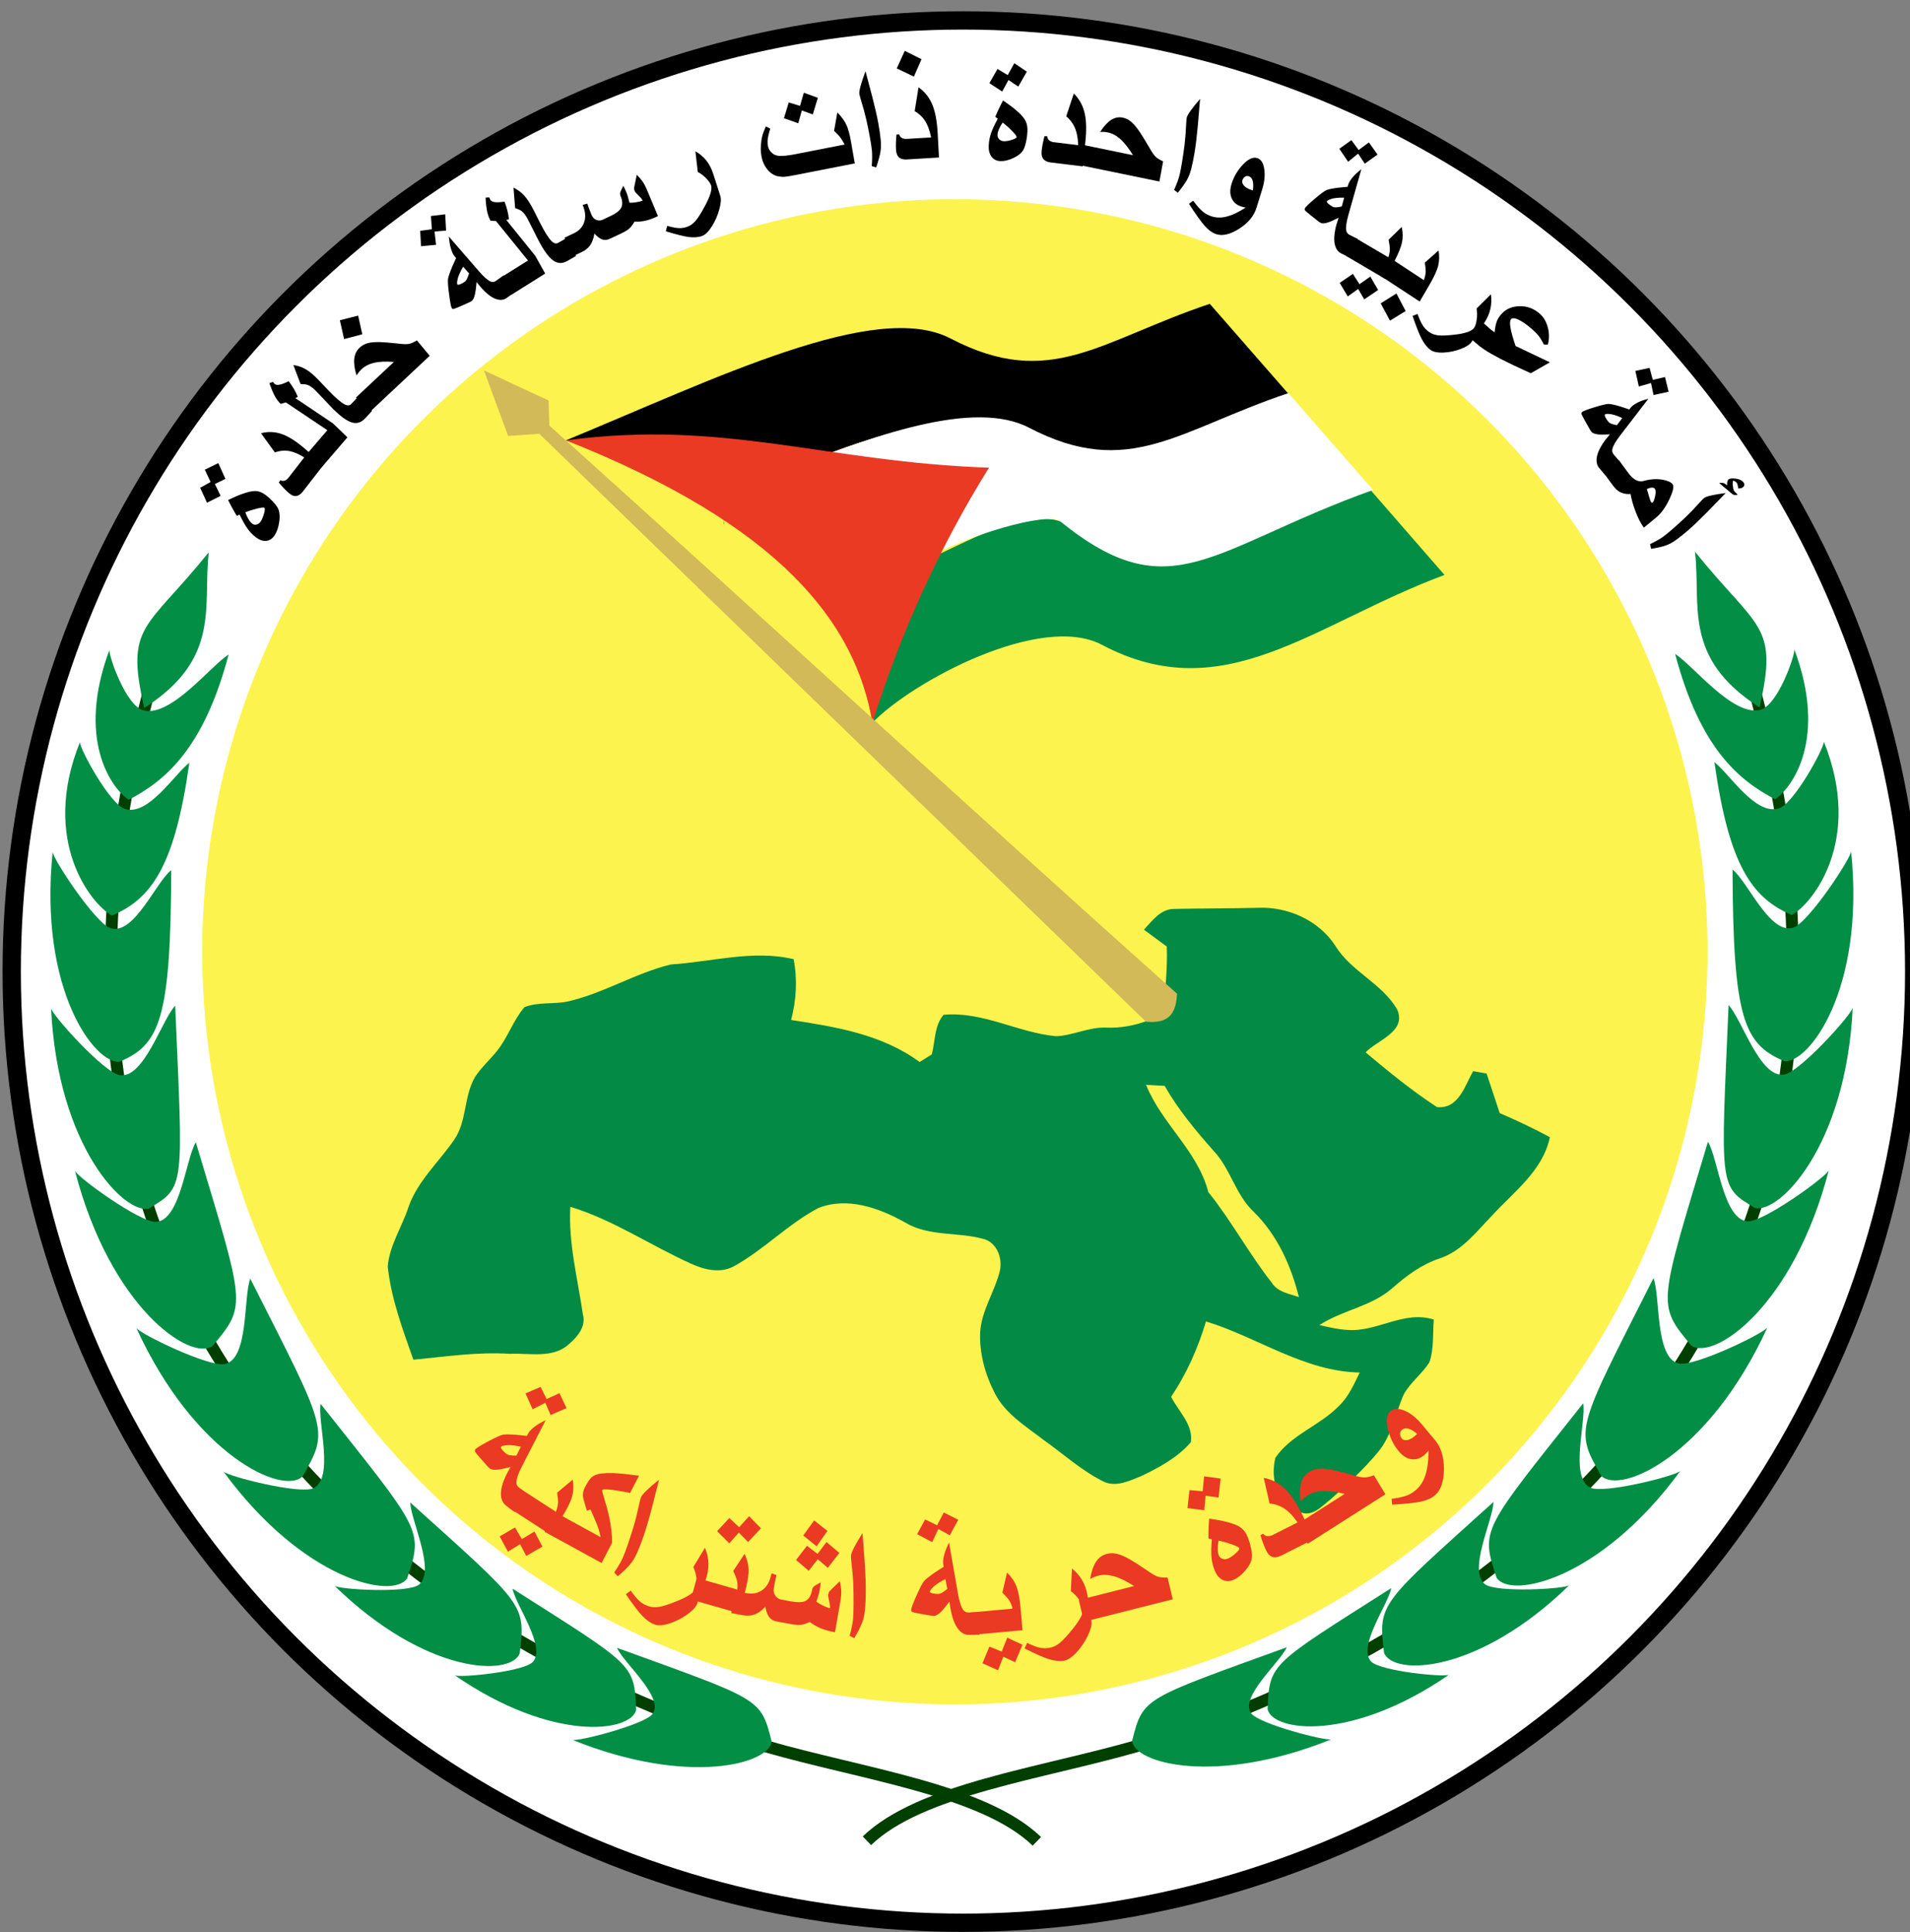 <?xml version="1.0" encoding="UTF-8" standalone="no"?>
<!-- Created with Inkscape (http://www.inkscape.org/) -->

<svg
   width="338.629"
   height="342.575"
   id="svg2"
   version="1.1"
   inkscape:version="1.3.2 (091e20ef0f, 2023-11-25)"
   sodipodi:docname="Syrian_Baath_Logo.svg"
   viewBox="0 0 317.465 321.164"
   xmlns:inkscape="http://www.inkscape.org/namespaces/inkscape"
   xmlns:sodipodi="http://sodipodi.sourceforge.net/DTD/sodipodi-0.dtd"
   xmlns="http://www.w3.org/2000/svg"
   xmlns:svg="http://www.w3.org/2000/svg"
   xmlns:rdf="http://www.w3.org/1999/02/22-rdf-syntax-ns#"
   xmlns:cc="http://creativecommons.org/ns#"
   xmlns:dc="http://purl.org/dc/elements/1.1/">
  <rect x="0" y="0" width="317.465" height="321.164" fill="#808080" stroke="none"/>
  <defs
     id="defs4">
    <path
       style="fill:none;stroke:#000000;stroke-width:1px;stroke-linecap:butt;stroke-linejoin:miter;stroke-opacity:1"
       d="m -1275.467,127.876 c 60.478,-27.616 123.095,-13.596 161.181,0"
       id="path3225-0"
       inkscape:connector-curvature="0"
       sodipodi:nodetypes="cc" />
    <circle
       transform="matrix(-0.72,0,0,-0.72,-1256.705,870.306)"
       id="path5328-8-8-7-81-5"
       style="fill:#fcf34f;fill-opacity:1;stroke:none"
       cx="-1863.731"
       cy="-4.257"
       r="173.746" />
    <circle
       transform="matrix(-0.78,0,0,-0.784,-803.882,721.582)"
       id="path5328-8-8-7-81-1"
       style="fill:#fcf34f;fill-opacity:1;stroke:none"
       cx="-1863.731"
       cy="-4.257"
       r="173.746" />
    <circle
       transform="matrix(-0.78,0,0,-0.784,-803.882,721.582)"
       id="path5328-8-8-7-81-1-2"
       style="fill:#fcf34f;fill-opacity:1;stroke:none"
       cx="-1863.731"
       cy="-4.257"
       r="173.746" />
    <path
       id="path5976-8-1"
       style="fill:none;stroke:#000000;stroke-width:1px;stroke-linecap:butt;stroke-linejoin:miter;stroke-opacity:1"
       d="m -245.596,1524.552 c 8.962,103.942 90.372,132.394 142.426,130.985 65.523,-1.774 125.833,-56.615 128.237,-130.985"
       inkscape:connector-curvature="0"
       sodipodi:nodetypes="csc" />
    <path
       id="path5976-8-6"
       style="fill:none;stroke:#000000;stroke-width:1px;stroke-linecap:butt;stroke-linejoin:miter;stroke-opacity:1"
       d="m -245.596,1524.552 c 8.962,103.942 90.372,132.394 142.426,130.985 65.523,-1.774 125.833,-56.615 128.237,-130.985"
       inkscape:connector-curvature="0"
       sodipodi:nodetypes="csc" />
    <path
       id="path5976-8-6-9"
       style="fill:none;stroke:#000000;stroke-width:1px;stroke-linecap:butt;stroke-linejoin:miter;stroke-opacity:1"
       d="m -245.596,1524.552 c 8.962,103.942 90.372,132.394 142.426,130.985 65.523,-1.774 125.833,-56.615 128.237,-130.985"
       inkscape:connector-curvature="0"
       sodipodi:nodetypes="csc" />
    <path
       style="fill:none;stroke:#000000;stroke-width:1px;stroke-linecap:butt;stroke-linejoin:miter;stroke-opacity:1"
       d="m -1275.467,127.876 c 60.478,-27.616 123.095,-13.596 161.181,0"
       id="path3225-0-4"
       inkscape:connector-curvature="0"
       sodipodi:nodetypes="cc" />
  </defs>
  <sodipodi:namedview
     id="base"
     pagecolor="#ffffff"
     bordercolor="#666666"
     borderopacity="1.0"
     inkscape:pageopacity="0.0"
     inkscape:pageshadow="2"
     inkscape:zoom="2.8"
     inkscape:cx="168.03571"
     inkscape:cy="322.14286"
     inkscape:document-units="px"
     inkscape:current-layer="g5526"
     showgrid="false"
     inkscape:window-width="1920"
     inkscape:window-height="1011"
     inkscape:window-x="0"
     inkscape:window-y="0"
     inkscape:window-maximized="1"
     showguides="true"
     inkscape:guide-bbox="true"
     fit-margin-top="0"
     fit-margin-left="0"
     fit-margin-right="0"
     fit-margin-bottom="0"
     inkscape:showpageshadow="2"
     inkscape:pagecheckerboard="0"
     inkscape:deskcolor="#d1d1d1" />
  <g
     inkscape:label="Layer 1"
     inkscape:groupmode="layer"
     id="layer1"
     transform="translate(599.382,-463.191)">
    <g
       id="g5526">
      <circle
         transform="matrix(0.91,0,0,0.91,1256.668,628.568)"
         id="path5328-8-8-7-8"
         style="fill:#ffffff;fill-opacity:1;stroke:#000000;stroke-width:3.344;stroke-miterlimit:4;stroke-dasharray:none;stroke-opacity:1"
         cx="-1863.731"
         cy="-4.257"
         r="173.746" />
      <circle
         transform="matrix(0.72,0,0,0.72,901.216,624.476)"
         id="path5328-8-8-7"
         style="fill:#fcf34f;fill-opacity:1;stroke:none"
         cx="-1863.731"
         cy="-4.257"
         r="173.746" />
      <g
         id="g4405-78"
         transform="translate(509.117,33.335)">
        <path
           style="fill:none;stroke:#003f00;stroke-width:2;stroke-linecap:butt;stroke-linejoin:miter;stroke-miterlimit:4;stroke-dasharray:none;stroke-opacity:1"
           d="m -1082.631,540.72 c -36.527,128.318 71.611,171.182 101.385,179.404 16.146,4.67 36.194,7.242 45.087,15.808"
           id="path4277-3"
           inkscape:connector-curvature="0"
           sodipodi:nodetypes="ccc" />
        <path
           style="fill:#028e45;fill-opacity:1;stroke:none"
           d="m -1073.792,521.653 c -10.483,13.002 -13.921,11.974 -10.733,25.885 12.898,-8.248 9.68,-17.033 10.733,-25.885 z"
           id="path3435-8"
           inkscape:connector-curvature="0"
           sodipodi:nodetypes="ccc" />
        <path
           style="fill:#028e45;fill-opacity:1;stroke:none"
           d="m -1090.311,537.902 c -5.501,14.746 0.225,22.873 3.196,24.903 5.979,-3.114 12.448,-8.387 16.62,-24.158 -2.988,1.889 -9.568,10.414 -14.126,9.304 -2.946,-0.717 -5.805,-9.08 -5.689,-10.049 z"
           id="path3435-3-3"
           inkscape:connector-curvature="0"
           sodipodi:nodetypes="cccsc" />
        <path
           style="fill:#028e45;fill-opacity:1;stroke:none"
           d="m -1095.209,553.214 c -6.653,16.487 1.983,27.051 5.321,28.832 6.67,-2.818 10.466,-8.379 12.864,-25.41 -2.554,1.997 -6.793,8.868 -10.689,7.695 -2.518,-0.758 -7.595,-10.092 -7.496,-11.116 z"
           id="path3435-3-4-7"
           inkscape:connector-curvature="0"
           sodipodi:nodetypes="cccsc" />
        <path
           style="fill:#028e45;fill-opacity:1;stroke:none"
           d="m -1099.742,571.429 c -2.369,23.136 7.114,35.382 11.124,34.903 6.67,-2.818 8.502,-7.04 8.579,-31.838 -2.554,1.997 -6.168,10.832 -10.064,9.659 -2.518,-0.758 -9.738,-11.699 -9.639,-12.724 z"
           id="path3435-3-4-1-10"
           inkscape:connector-curvature="0"
           sodipodi:nodetypes="cccsc" />
        <path
           style="fill:#028e45;fill-opacity:1;stroke:none"
           d="m -1100.013,597.431 c 1.103,23.231 12.367,34.37 16.261,33.299 6.097,-3.588 5.66,-3.494 4.373,-33.708 -2.228,2.355 -5.181,12.135 -9.207,11.555 -2.603,-0.375 -11.371,-10.119 -11.427,-11.146 z"
           id="path3435-3-4-1-1-7"
           inkscape:connector-curvature="0"
           sodipodi:nodetypes="cccsc" />
        <path
           style="fill:#028e45;fill-opacity:1;stroke:none"
           d="m -1096.046,624.447 c 5.887,22.756 19.156,31.728 22.858,29.168 5.806,-6.897 5.391,-6.693 -2.764,-33.878 -1.687,2.769 -2.532,12.95 -6.591,13.224 -2.623,0.177 -13.234,-7.52 -13.503,-8.514 z"
           id="path3435-3-4-1-1-3-3"
           inkscape:connector-curvature="0"
           sodipodi:nodetypes="cccsc" />
        <path
           style="fill:#028e45;fill-opacity:1;stroke:none"
           d="m -1085.848,650.579 c 9.795,21.367 24.435,27.867 27.629,24.696 4.503,-7.811 4.131,-7.537 -8.676,-32.865 -1.174,3.022 -0.216,13.193 -4.164,14.176 -2.552,0.635 -14.35,-5.077 -14.789,-6.008 z"
           id="path3435-3-4-1-1-3-8-4"
           inkscape:connector-curvature="0"
           sodipodi:nodetypes="cccsc" />
        <path
           style="fill:#028e45;fill-opacity:1;stroke:none"
           d="m -1071.379,674.44 c 13.233,18.075 28.164,21.357 30.547,17.791 2.723,-8.144 2.427,-7.818 -14.378,-29.017 -0.522,3.043 2.312,12.352 -1.193,14.02 -2.265,1.078 -14.389,-2.009 -14.976,-2.794 z"
           id="path3435-3-4-1-1-3-8-7-9"
           inkscape:connector-curvature="0"
           sodipodi:nodetypes="cccsc" />
        <path
           style="fill:#028e45;fill-opacity:1;stroke:none"
           d="m -1052.915,693.438 c 15.196,14.818 29.28,15.13 30.796,11.259 1.004,-8.325 0.795,-7.956 -18.188,-25.09 0.073,3.017 4.3,11.403 1.43,13.667 -1.855,1.463 -13.366,0.805 -14.038,0.164 z"
           id="path3435-3-4-1-1-3-8-7-4-65"
           inkscape:connector-curvature="0"
           sodipodi:nodetypes="cccsc" />
        <path
           style="fill:#028e45;fill-opacity:1;stroke:none"
           d="m -1032.928,708.319 c 16.258,11.242 29.338,9.48 30.168,5.746 -0.304,-7.702 -0.442,-7.336 -20.548,-20.13 0.514,2.727 5.668,9.725 3.348,12.197 -1.5,1.598 -12.25,2.672 -12.967,2.187 z"
           id="path3435-3-4-1-1-3-8-7-4-2-1"
           inkscape:connector-curvature="0"
           sodipodi:nodetypes="cccsc" />
        <path
           style="fill:#028e45;fill-opacity:1;stroke:none"
           d="m -1013.358,719.064 c 19.421,7.837 32.952,3.902 33.108,0.221 -1.815,-7.245 -1.891,-6.875 -25.694,-15.516 1.074,2.495 7.896,8.233 5.914,10.977 -1.281,1.773 -12.474,4.652 -13.329,4.318 z"
           id="path3435-3-4-1-1-3-8-7-4-2-7-0"
           inkscape:connector-curvature="0"
           sodipodi:nodetypes="cccsc" />
      </g>
      <g
         id="g4405-7-9"
         transform="matrix(-1,0,0,1,-1391.45,33.243)">
        <path
           style="fill:none;stroke:#003f00;stroke-width:2;stroke-linecap:butt;stroke-linejoin:miter;stroke-miterlimit:4;stroke-dasharray:none;stroke-opacity:1"
           d="m -1082.631,540.72 c -36.527,128.318 71.611,171.182 101.385,179.404 16.146,4.67 36.194,7.242 45.087,15.808"
           id="path4277-9-9"
           inkscape:connector-curvature="0"
           sodipodi:nodetypes="ccc" />
        <path
           style="fill:#028e45;fill-opacity:1;stroke:none"
           d="m -1073.792,521.653 c -10.483,13.002 -13.921,11.974 -10.733,25.885 12.898,-8.248 9.68,-17.033 10.733,-25.885 z"
           id="path3435-31-6"
           inkscape:connector-curvature="0"
           sodipodi:nodetypes="ccc" />
        <path
           style="fill:#028e45;fill-opacity:1;stroke:none"
           d="m -1090.311,537.902 c -5.501,14.746 0.225,22.873 3.196,24.903 5.979,-3.114 12.448,-8.387 16.62,-24.158 -2.988,1.889 -9.568,10.414 -14.126,9.304 -2.946,-0.717 -5.805,-9.08 -5.689,-10.049 z"
           id="path3435-3-9-8"
           inkscape:connector-curvature="0"
           sodipodi:nodetypes="cccsc" />
        <path
           style="fill:#028e45;fill-opacity:1;stroke:none"
           d="m -1095.209,553.214 c -6.653,16.487 1.983,27.051 5.321,28.832 6.67,-2.818 10.466,-8.379 12.864,-25.41 -2.554,1.997 -6.793,8.868 -10.689,7.695 -2.518,-0.758 -7.595,-10.092 -7.496,-11.116 z"
           id="path3435-3-4-8-3"
           inkscape:connector-curvature="0"
           sodipodi:nodetypes="cccsc" />
        <path
           style="fill:#028e45;fill-opacity:1;stroke:none"
           d="m -1099.742,571.429 c -2.369,23.136 7.114,35.382 11.124,34.903 6.67,-2.818 8.502,-7.04 8.579,-31.838 -2.554,1.997 -6.168,10.832 -10.064,9.659 -2.518,-0.758 -9.738,-11.699 -9.639,-12.724 z"
           id="path3435-3-4-1-6-4"
           inkscape:connector-curvature="0"
           sodipodi:nodetypes="cccsc" />
        <path
           style="fill:#028e45;fill-opacity:1;stroke:none"
           d="m -1100.013,597.431 c 1.103,23.231 12.367,34.37 16.261,33.299 6.097,-3.588 5.66,-3.494 4.373,-33.708 -2.228,2.355 -5.181,12.135 -9.207,11.555 -2.603,-0.375 -11.371,-10.119 -11.427,-11.146 z"
           id="path3435-3-4-1-1-5-8"
           inkscape:connector-curvature="0"
           sodipodi:nodetypes="cccsc" />
        <path
           style="fill:#028e45;fill-opacity:1;stroke:none"
           d="m -1096.046,624.447 c 5.887,22.756 19.156,31.728 22.858,29.168 5.806,-6.897 5.391,-6.693 -2.764,-33.878 -1.687,2.769 -2.532,12.95 -6.591,13.224 -2.623,0.177 -13.234,-7.52 -13.503,-8.514 z"
           id="path3435-3-4-1-1-3-0-4"
           inkscape:connector-curvature="0"
           sodipodi:nodetypes="cccsc" />
        <path
           style="fill:#028e45;fill-opacity:1;stroke:none"
           d="m -1085.848,650.579 c 9.795,21.367 24.435,27.867 27.629,24.696 4.503,-7.811 4.131,-7.537 -8.676,-32.865 -1.174,3.022 -0.216,13.193 -4.164,14.176 -2.552,0.635 -14.35,-5.077 -14.789,-6.008 z"
           id="path3435-3-4-1-1-3-8-2-9"
           inkscape:connector-curvature="0"
           sodipodi:nodetypes="cccsc" />
        <path
           style="fill:#028e45;fill-opacity:1;stroke:none"
           d="m -1071.379,674.44 c 13.233,18.075 28.164,21.357 30.547,17.791 2.723,-8.144 2.427,-7.818 -14.378,-29.017 -0.522,3.043 2.312,12.352 -1.193,14.02 -2.265,1.078 -14.389,-2.009 -14.976,-2.794 z"
           id="path3435-3-4-1-1-3-8-7-8-9"
           inkscape:connector-curvature="0"
           sodipodi:nodetypes="cccsc" />
        <path
           style="fill:#028e45;fill-opacity:1;stroke:none"
           d="m -1052.915,693.438 c 15.196,14.818 29.28,15.13 30.796,11.259 1.004,-8.325 0.795,-7.956 -18.188,-25.09 0.073,3.017 4.3,11.403 1.43,13.667 -1.855,1.463 -13.366,0.805 -14.038,0.164 z"
           id="path3435-3-4-1-1-3-8-7-4-6-2"
           inkscape:connector-curvature="0"
           sodipodi:nodetypes="cccsc" />
        <path
           style="fill:#028e45;fill-opacity:1;stroke:none"
           d="m -1032.928,708.319 c 16.258,11.242 29.338,9.48 30.168,5.746 -0.304,-7.702 -0.442,-7.336 -20.548,-20.13 0.514,2.727 5.668,9.725 3.348,12.197 -1.5,1.598 -12.25,2.672 -12.967,2.187 z"
           id="path3435-3-4-1-1-3-8-7-4-2-0-5"
           inkscape:connector-curvature="0"
           sodipodi:nodetypes="cccsc" />
        <path
           style="fill:#028e45;fill-opacity:1;stroke:none"
           d="m -1013.358,719.064 c 19.421,7.837 32.952,3.902 33.108,0.221 -1.815,-7.245 -1.891,-6.875 -25.694,-15.516 1.074,2.495 7.896,8.233 5.914,10.977 -1.281,1.773 -12.474,4.652 -13.329,4.318 z"
           id="path3435-3-4-1-1-3-8-7-4-2-7-2-5"
           inkscape:connector-curvature="0"
           sodipodi:nodetypes="cccsc" />
      </g>
      <path
         sodipodi:nodetypes="csccscc"
         inkscape:connector-curvature="0"
         id="path4473-3"
         d="m -463.553,562.534 c 17.701,-2.429 33.984,-18.87 43.202,-11.072 14.598,12.35 29.018,-1.666 47.426,-8.358 l 13.637,15.657 c -21.837,8.121 -36.57,22.39 -56.949,11.611 -10.149,-5.368 -31.532,6.095 -38.143,12.964 -0.346,-7.769 -1.424,-15.052 -9.173,-20.802 z"
         style="fill:#028e45;fill-opacity:1;stroke:none" />
      <path
         sodipodi:nodetypes="csccscc"
         inkscape:connector-curvature="0"
         id="path4473-4-3"
         d="m -505.329,536.396 c 24.92,-10.304 51.479,-23.427 63.927,-16.943 16.608,8.65 24.805,0.369 43.104,-5.754 l 14.061,16.096 c -27.01,9.705 -32.884,19.836 -51.308,4.943 -6.733,-5.443 -45.597,9.42 -43.463,15.706 -0.342,-7.11 -14.531,-10.404 -26.322,-14.047 z"
         style="fill:#000000;fill-opacity:1;stroke:none" />
      <path
         sodipodi:nodetypes="csccscc"
         inkscape:connector-curvature="0"
         id="path4473-4-8-3"
         d="m -471.642,542.553 c 17.851,-7.362 34.287,-12.963 43.309,-8.263 16.608,8.65 24.805,0.369 43.104,-5.754 l 14.061,16.096 c -27.01,9.705 -33.515,20.152 -51.939,5.259 -2.16,-1.746 -15.645,2.322 -22.446,6.201 5.983,0.858 -15.627,-19.816 -26.09,-13.538 z"
         style="fill:#ffffff;fill-opacity:1;stroke:none" />
      <path
         sodipodi:nodetypes="cccc"
         inkscape:connector-curvature="0"
         id="path4562-5-7"
         d="m -505.315,536.389 c 35.645,14.124 48.156,30.339 50.937,46.954 4.7,-14.957 11.104,-29.12 19.375,-42.411 -27.038,-0.919 -44.003,-8.084 -70.312,-4.544 z"
         style="fill:#ea3a23;fill-opacity:1;stroke:none" />
      <path
         sodipodi:nodetypes="ccccccccccccccccccccccccccccccccccccccccccccccccccccccccccccccccccccccc"
         style="fill:#038a44"
         inkscape:connector-curvature="0"
         d="m -409.247,617.728 c 1.401,-1.5 2.782,-3.473 5.081,-3.453 4.637,-0.099 9.275,-0.069 13.902,-0.187 4.973,-0.197 10.074,2.092 12.826,6.305 2.615,4.302 7.785,6.255 10.281,10.606 1.618,3.66 -3.266,5.061 -5.249,7.124 3.818,3.197 7.696,6.374 11.869,9.097 3.572,0.355 4.618,-3.512 6.009,-5.979 0.562,0.109 1.677,0.306 2.24,0.405 0.74,2.18 1.44,4.381 2.171,6.571 2.832,1.223 5.634,2.536 8.347,4.006 -1.184,5.604 -5.999,9.057 -9.639,13.053 -2.605,2.674 -4.992,5.89 -8.702,7.104 -3.009,0.987 -5.525,2.891 -7.873,4.953 -3.473,3.049 -8.288,3.621 -12.096,6.127 1.539,0.335 3.088,0.72 4.677,0.799 4.923,0.385 9.383,-3.315 14.336,-1.717 -0.197,2.358 0.049,4.835 -0.73,7.094 -1.233,1.944 -3.157,3.335 -4.272,5.348 -1.411,3.216 -1.983,6.877 -4.312,9.63 -2.358,2.842 -5.091,5.348 -7.834,7.804 -1.46,1.115 -2.999,2.98 -5.052,2.141 -3.937,-0.819 -4.973,-5.663 -4.134,-9.038 2.605,-3.848 7.311,-5.308 10.498,-8.554 1.648,-1.539 2.555,-3.641 3.522,-5.624 -9.255,-0.178 -16.96,-5.871 -25.554,-8.495 -1.322,4.43 -3.216,8.673 -5.792,12.53 1.204,2.407 3.71,4.627 3.276,7.548 -2.24,2.585 -5.338,4.252 -8.396,5.693 -1.845,0.73 -3.956,1.766 -5.94,0.927 -3.739,-1.796 -6.808,-4.657 -10.172,-7.025 -2.94,-2.269 -6.324,-4.302 -8.061,-7.716 -1.618,-3.118 -2.595,-6.65 -2.447,-10.172 0.237,-3.641 2.427,-6.729 3.276,-10.212 0.474,-2.092 -0.523,-4.766 -2.772,-5.298 -4.292,-1.184 -9.057,-0.345 -13.024,-2.753 -4.312,-2.398 -9.511,-4.282 -14.375,-2.378 -5.071,2.674 -9.067,6.966 -14.089,9.709 -2.19,1.184 -4.835,0.562 -6.976,-0.414 -6.778,-3.029 -12.994,-7.321 -20.157,-9.492 -0.345,6.058 1.224,11.938 2.082,17.868 0.572,2.003 -0.878,3.72 -2.289,4.933 -2.654,2.476 -6.551,1.48 -9.827,1.638 -5.387,-0.355 -10.715,0.464 -16.053,0.977 -1.786,-5.042 -3.7,-10.153 -4.262,-15.5 0.286,-3.512 2.378,-6.581 3.453,-9.896 1.529,-4.351 5.062,-7.469 7.607,-11.189 2.121,-3.098 1.559,-7.193 3.443,-10.399 1.006,-1.579 2.437,-2.822 3.611,-4.282 1.835,-2.25 2.713,-5.121 4.598,-7.331 2.25,-0.908 4.785,-0.454 7.143,-0.937 5.979,-1.332 11.267,-4.736 17.207,-6.167 6.788,-0.424 13.616,-2.486 20.394,-0.878 0.661,3.364 0.454,6.798 -0.414,10.103 7.459,1.154 15.135,2.388 21.361,6.995 0.513,-0.316 1.52,-0.957 2.023,-1.273 0.582,-2.18 0.414,-4.805 1.963,-6.581 6.502,-0.602 12.353,2.97 18.687,3.562 2.832,-0.109 5.456,-1.549 8.317,-1.431 2.397,0.099 4.756,-0.326 6.995,-1.194 2.21,-1.704 2.631,-3.385 2.95,-6.443 0.128,-1.944 0.227,-3.887 0.148,-5.841 -1.263,-0.947 -2.536,-1.865 -3.799,-2.802 m 0.355,25.791 c 2.605,6.482 8.554,10.942 10.35,17.829 3.848,4.785 6.739,10.232 10.547,15.066 0.977,1.569 2.911,1.825 4.509,2.388 -1.322,-5.269 -3.621,-10.38 -7.558,-14.218 -2.999,-2.851 -3.818,-7.153 -6.65,-10.123 -2.98,-3.374 -5.88,-6.857 -8.11,-10.774 -1.026,-0.059 -2.062,-0.109 -3.088,-0.168 z"
         id="path4715-7-1-0-4" />
      <path
         sodipodi:nodetypes="cccccccc"
         inkscape:connector-curvature="0"
         id="path4582-3"
         d="m -518.944,524.762 4.018,10.893 5.179,-0.357 100.829,97.721 c 4.33,0.431 4.999,-1.92 5.179,-4.643 -32.979,-29.408 -69.357,-63.035 -104.335,-94.443 l -0.126,-4.167 z"
         style="fill:#d2ba58;fill-opacity:1;stroke:none" />
      <g
         transform="matrix(0.833,0.604,-0.569,0.884,-568.342,-394.197)"
         style="font-style:normal;font-weight:normal;font-size:40px;line-height:125%;font-family:Sans;letter-spacing:0px;word-spacing:0px;fill:#000000;fill-opacity:1;stroke:none"
         id="text5662-8-0-2-5">
        <path
           d="m 706.018,580.519 c -0.162,0.18 -0.318,0.304 -0.47,0.371 -0.111,0.049 -0.26,0.067 -0.448,0.053 l -2.64,-0.19 c 0.247,-0.206 0.444,-0.337 0.592,-0.393 0.147,-0.056 0.379,-0.07 0.694,-0.04 -0.153,-0.21 -0.254,-0.389 -0.301,-0.537 -0.048,-0.148 -0.05,-0.277 -0.008,-0.386 0.037,-0.095 0.107,-0.191 0.212,-0.289 0.105,-0.098 0.227,-0.187 0.367,-0.267 0.719,-0.451 1.311,-0.587 1.777,-0.407 0.138,0.053 0.232,0.142 0.281,0.265 0.049,0.123 0.045,0.258 -0.011,0.404 -0.045,0.117 -0.1,0.211 -0.165,0.282 -0.065,0.071 -0.181,0.171 -0.348,0.299 -0.294,-0.323 -0.507,-0.51 -0.638,-0.56 -0.131,-0.051 -0.275,-0.069 -0.432,-0.053 -0.104,0.01 -0.207,0.037 -0.308,0.082 -0.037,0.095 0.082,0.308 0.356,0.64 0.274,0.332 0.487,0.527 0.64,0.586 0.095,0.037 0.378,0.083 0.85,0.14 z m -4.414,11.498 c -0.25,0.649 -0.556,1.211 -0.915,1.688 -0.36,0.477 -0.933,1.082 -1.719,1.817 l -0.555,-0.516 c 0.535,-0.865 0.915,-1.59 1.14,-2.173 0.172,-0.445 0.387,-1.111 0.646,-1.999 0.259,-0.888 0.497,-1.774 0.712,-2.658 0.216,-0.884 0.425,-1.957 0.627,-3.219 0.07,-0.442 0.135,-0.739 0.194,-0.892 0.087,-0.226 0.349,-0.567 0.784,-1.023 0.436,-0.456 1.007,-0.991 1.713,-1.606 l -0.838,4.123 c -0.328,1.565 -0.653,2.905 -0.974,4.02 -0.248,0.859 -0.52,1.671 -0.815,2.436 z"
           style="font-weight:bold;font-size:24px;fill:#000000"
           id="path6614"
           inkscape:connector-curvature="0" />
        <path
           d="m 696.128,593.481 c -0.781,-0.252 -1.65,-0.7 -2.608,-1.345 -0.843,-0.567 -1.559,-1.147 -2.148,-1.739 -0.64,0.508 -1.308,0.76 -2.005,0.758 -0.336,-0.002 -0.768,-0.087 -1.296,-0.258 l -2.208,-0.712 0.978,-3.034 2.208,0.712 c 0.669,0.216 1.227,0.305 1.674,0.269 0.573,-0.045 1.038,-0.293 1.397,-0.744 0.728,-0.808 1.521,-1.41 2.38,-1.806 0.762,-0.354 1.348,-0.464 1.757,-0.333 0.379,0.122 0.663,0.846 0.852,2.171 0.197,1.401 0.131,2.611 -0.197,3.63 z m -1,-4.041 c 0.053,-0.164 -0.016,-0.498 -0.206,-1.002 -0.213,-0.561 -0.45,-0.884 -0.71,-0.968 -0.29,-0.093 -0.643,0.162 -1.06,0.767 0.339,0.273 0.597,0.48 0.773,0.619 0.53,0.417 0.833,0.638 0.907,0.662 0.164,0.053 0.262,0.027 0.296,-0.077 z"
           style="font-weight:bold;font-size:24px;fill:#000000"
           id="path6616"
           inkscape:connector-curvature="0" />
        <path
           d="m 687.598,573.755 -1.765,1.816 -1.397,-1.302 -1.346,1.579 -1.838,-1.674 1.669,-1.718 1.482,1.25 1.412,-1.503 z m -1.229,16.606 -1.492,-0.361 c -0.273,-0.066 -0.51,-0.184 -0.711,-0.353 -0.387,-0.327 -0.662,-0.819 -0.824,-1.477 -0.216,-0.904 -0.215,-2.069 10e-4,-3.496 -0.671,0.513 -1.182,0.868 -1.535,1.064 -0.511,0.286 -0.907,0.396 -1.188,0.328 -0.144,-0.035 -0.321,-0.102 -0.53,-0.201 l -1.324,-0.609 c -0.563,-0.265 -0.906,-0.44 -1.03,-0.526 -0.124,-0.086 -0.169,-0.198 -0.136,-0.334 0.05,-0.205 0.47,-0.789 1.261,-1.751 0.791,-0.962 1.336,-1.544 1.633,-1.745 0.239,-0.159 0.642,-0.343 1.206,-0.552 0.336,-0.128 0.808,-0.283 1.415,-0.466 l 0.689,-0.207 c 0.003,-0.112 0.012,-0.224 0.027,-0.337 0.015,-0.113 0.035,-0.219 0.059,-0.317 0.07,-0.289 0.224,-0.635 0.462,-1.04 0.238,-0.405 0.607,-0.888 1.104,-1.451 l -0.624,7.372 c -0.095,1.159 -0.05,1.969 0.136,2.432 0.12,0.302 0.339,0.492 0.658,0.569 l 1.492,0.361 z m -2.876,-7.507 0.103,-1.422 c -0.271,0.055 -0.482,0.1 -0.636,0.136 -0.471,0.119 -0.855,0.244 -1.151,0.373 -0.219,0.108 -0.405,0.212 -0.557,0.311 -0.192,0.13 -0.298,0.237 -0.319,0.321 -0.026,0.106 0.087,0.222 0.338,0.347 0.251,0.125 0.506,0.219 0.764,0.281 0.167,0.04 0.353,0.035 0.558,-0.016 0.205,-0.051 0.505,-0.161 0.9,-0.331 z"
           style="font-weight:bold;font-size:24px;fill:#000000"
           id="path6618"
           inkscape:connector-curvature="0" />
        <path
           d="m 668.87,581.018 -1.645,3.177 c -2.157,0.431 -3.937,0.751 -5.341,0.96 -1.22,0.181 -2.244,0.288 -3.072,0.321 -0.607,0.024 -1.214,0.005 -1.82,-0.057 l -1.049,-0.108 0.325,-3.171 1.259,0.129 c 0.225,0.023 0.393,0.036 0.502,0.04 0.236,-0.007 0.468,-0.007 0.695,6.2e-4 -0.329,-0.623 -0.541,-1.122 -0.636,-1.497 -0.095,-0.375 -0.119,-0.788 -0.073,-1.239 0.119,-1.158 0.703,-2.121 1.751,-2.889 1.049,-0.768 2.214,-1.086 3.497,-0.955 0.863,0.088 1.657,0.457 2.384,1.105 0.669,0.603 1.131,1.298 1.388,2.086 l -0.533,0.369 c -0.59,-0.296 -1.062,-0.498 -1.416,-0.605 -0.354,-0.107 -0.796,-0.188 -1.324,-0.242 -0.964,-0.099 -1.807,-0.107 -2.53,-0.024 -0.914,0.103 -1.389,0.337 -1.427,0.702 -0.055,0.536 0.934,1.533 2.968,2.99 z"
           style="font-weight:bold;font-size:24px;fill:#000000"
           id="path6620"
           inkscape:connector-curvature="0" />
        <path
           d="m 656.426,585.703 c -0.008,0.476 -0.291,1.103 -0.851,1.879 -0.56,0.776 -1.211,1.447 -1.955,2.013 -0.823,0.627 -1.523,0.936 -2.101,0.927 -0.687,-0.011 -1.422,-0.219 -2.205,-0.622 -0.682,-0.347 -1.745,-1.036 -3.189,-2.068 l 0.504,-0.718 c 0.695,0.48 1.257,0.806 1.683,0.977 0.427,0.171 0.89,0.261 1.39,0.269 0.539,0.009 1.08,-0.135 1.624,-0.431 0.544,-0.296 1.287,-0.85 2.231,-1.663 1.316,-1.135 1.978,-2.015 1.989,-2.64 0.005,-0.312 -0.113,-0.725 -0.355,-1.236 -0.272,-0.583 -0.608,-1.069 -1.008,-1.458 l 0.708,-3.153 c 0.522,0.555 0.922,1.191 1.2,1.907 0.277,0.716 0.409,1.526 0.394,2.433 z"
           style="font-weight:bold;font-size:24px;fill:#000000"
           id="path6622"
           inkscape:connector-curvature="0" />
        <path
           d="m 645.835,585.327 -7.328,0.333 -0.145,-3.184 6.158,-0.28 c -0.11,-0.527 -0.286,-0.968 -0.529,-1.325 -0.126,-0.198 -0.415,-0.536 -0.867,-1.016 l 0.81,-2.829 c 0.615,0.637 1.047,1.313 1.295,2.029 0.248,0.716 0.404,1.788 0.469,3.216 z m -1.082,2.524 -1.286,2.686 -2.783,-1.352 1.283,-2.733 z"
           style="font-weight:bold;font-size:24px;fill:#000000"
           id="path6624"
           inkscape:connector-curvature="0" />
        <path
           d="m 639.16,585.634 -7.304,0.684 -0.297,-3.174 6.137,-0.575 c -0.135,-0.521 -0.333,-0.954 -0.592,-1.298 -0.136,-0.191 -0.441,-0.516 -0.915,-0.974 l 0.673,-2.864 c 0.645,0.607 1.109,1.261 1.39,1.965 0.282,0.703 0.489,1.767 0.622,3.19 z m 0.006,2.071 -1.061,2.5 -1.744,-0.778 -0.761,1.931 -2.282,-0.987 1.001,-2.377 1.808,0.702 0.803,-1.982 z"
           style="font-weight:bold;font-size:24px;fill:#000000"
           id="path6626"
           inkscape:connector-curvature="0" />
        <path
           d="m 627.229,570.401 -0.938,2.352 -1.789,-0.67 -0.641,1.974 -2.338,-0.846 0.887,-2.226 1.847,0.59 0.731,-1.929 z m 5.204,15.817 -1.517,0.236 c -0.278,0.043 -0.542,0.025 -0.791,-0.055 -0.483,-0.154 -0.925,-0.504 -1.326,-1.051 -0.544,-0.753 -0.989,-1.831 -1.334,-3.232 -0.424,0.73 -0.761,1.253 -1.013,1.569 -0.363,0.46 -0.688,0.712 -0.973,0.756 -0.147,0.023 -0.336,0.029 -0.567,0.017 l -1.456,-0.058 c -0.621,-0.03 -1.006,-0.061 -1.153,-0.093 -0.147,-0.032 -0.232,-0.118 -0.254,-0.257 -0.033,-0.208 0.133,-0.908 0.497,-2.1 0.364,-1.191 0.645,-1.937 0.844,-2.237 0.161,-0.238 0.462,-0.562 0.904,-0.971 0.262,-0.246 0.639,-0.57 1.13,-0.971 l 0.558,-0.455 c -0.04,-0.104 -0.074,-0.212 -0.104,-0.322 -0.029,-0.11 -0.051,-0.215 -0.067,-0.316 -0.046,-0.293 -0.036,-0.672 0.03,-1.137 0.066,-0.465 0.221,-1.052 0.467,-1.763 l 2.237,7.052 c 0.354,1.107 0.706,1.839 1.054,2.196 0.226,0.234 0.501,0.325 0.826,0.275 l 1.517,-0.236 z m -5.523,-5.841 -0.448,-1.353 c -0.229,0.154 -0.408,0.277 -0.536,0.368 -0.39,0.29 -0.697,0.551 -0.922,0.784 -0.161,0.183 -0.293,0.35 -0.396,0.501 -0.128,0.194 -0.185,0.333 -0.172,0.418 0.017,0.108 0.165,0.172 0.445,0.192 0.28,0.02 0.551,0.009 0.813,-0.032 0.17,-0.026 0.34,-0.102 0.51,-0.228 0.17,-0.125 0.405,-0.342 0.705,-0.649 z"
           style="font-weight:bold;font-size:24px;fill:#000000"
           id="path6628"
           inkscape:connector-curvature="0" />
        <path
           d="m 615.425,588.485 c 0.374,1.291 0.195,2.725 -0.535,4.303 -0.731,1.578 -1.629,2.521 -2.694,2.83 -0.623,0.18 -1.361,0.179 -2.216,-0.005 -0.854,-0.184 -2.216,-0.639 -4.086,-1.367 l 0.284,-0.79 c 0.967,0.306 1.735,0.474 2.305,0.504 0.471,0.026 0.977,-0.039 1.517,-0.195 0.728,-0.211 1.39,-0.622 1.985,-1.234 0.701,-0.724 1.348,-1.749 1.94,-3.075 -0.302,0.136 -0.558,0.235 -0.768,0.296 -0.743,0.215 -1.404,0.144 -1.983,-0.213 -0.579,-0.357 -0.989,-0.952 -1.23,-1.785 -0.326,-1.126 -0.381,-2.285 -0.165,-3.478 0.235,-1.296 0.712,-2.048 1.433,-2.257 0.6,-0.174 1.229,0.087 1.886,0.784 0.657,0.696 1.153,1.622 1.487,2.778 z m -2.012,-1.894 c -0.56,-1.147 -1.163,-1.628 -1.808,-1.441 -0.233,0.067 -0.392,0.213 -0.477,0.437 -0.086,0.224 -0.097,0.445 -0.034,0.663 0.078,0.27 0.291,0.451 0.639,0.541 0.347,0.09 0.765,0.065 1.253,-0.076 z"
           style="font-weight:bold;font-size:24px;fill:#000000"
           id="path6630"
           inkscape:connector-curvature="0" />
        <path
           d="m 603.117,589.494 c 0.233,0.655 0.368,1.281 0.406,1.877 0.038,0.596 -0.002,1.429 -0.119,2.499 l -0.757,-0.029 c -0.158,-1.005 -0.342,-1.802 -0.552,-2.391 -0.16,-0.449 -0.431,-1.095 -0.813,-1.937 -0.383,-0.842 -0.78,-1.669 -1.193,-2.48 -0.413,-0.811 -0.954,-1.761 -1.623,-2.849 -0.235,-0.381 -0.38,-0.648 -0.435,-0.803 -0.081,-0.228 -0.105,-0.657 -0.072,-1.287 0.033,-0.63 0.117,-1.408 0.252,-2.335 l 2.052,3.673 c 0.772,1.401 1.399,2.628 1.882,3.684 0.372,0.813 0.695,1.606 0.97,2.379 z"
           style="font-weight:bold;font-size:24px;fill:#000000"
           id="path6632"
           inkscape:connector-curvature="0" />
        <path
           d="m 599.916,594.131 -12.285,5.309 -1.264,-2.926 7.648,-3.305 c -1.255,-0.521 -2.337,-0.82 -3.246,-0.895 -0.804,-0.069 -1.519,0.031 -2.143,0.3 -0.186,0.081 -0.353,0.163 -0.499,0.248 -0.146,0.085 -0.353,0.223 -0.619,0.414 0.004,-1.074 0.155,-1.931 0.453,-2.57 0.298,-0.639 0.756,-1.092 1.372,-1.359 0.473,-0.205 0.978,-0.287 1.515,-0.246 0.537,0.041 1.187,0.198 1.953,0.471 0.604,0.216 1.485,0.58 2.642,1.092 0.798,0.37 1.378,0.583 1.738,0.64 0.361,0.057 0.851,0.024 1.47,-0.099 z"
           style="font-weight:bold;font-size:24px;fill:#000000"
           id="path6634"
           inkscape:connector-curvature="0" />
        <path
           d="m 588.155,599.318 -4.696,2.476 c -0.456,0.241 -0.856,0.328 -1.2,0.262 -0.421,-0.078 -0.772,-0.383 -1.052,-0.916 -0.16,-0.304 -0.318,-0.64 -0.473,-1.009 -0.155,-0.369 -0.296,-0.749 -0.423,-1.141 l 0.383,-0.228 c 0.183,0.213 0.398,0.324 0.647,0.335 0.248,0.01 0.507,-0.056 0.777,-0.198 l 3.566,-1.88 c -0.695,-0.932 -1.399,-1.598 -2.114,-1.999 -0.591,-0.333 -1.273,-0.53 -2.047,-0.59 l -0.959,-3.628 c 1.252,0.197 2.343,0.725 3.274,1.586 0.859,0.792 1.714,1.993 2.563,3.603 z"
           style="font-weight:bold;font-size:24px;fill:#000000"
           id="path6636"
           inkscape:connector-curvature="0" />
        <path
           d="m 572.26,592.369 0.141,2.712 -1.909,0.064 0.161,2.069 -2.483,0.111 -0.14,-2.576 1.932,-0.16 -0.145,-2.134 z m 5.329,7.636 c 0.244,0.401 0.458,0.825 0.645,1.274 0.186,0.449 0.308,0.834 0.367,1.155 0.122,0.621 -0.067,1.348 -0.566,2.182 -0.462,0.775 -0.993,1.344 -1.594,1.71 -0.521,0.317 -1.044,0.388 -1.57,0.214 -0.526,-0.174 -0.972,-0.561 -1.337,-1.162 -0.333,-0.547 -0.581,-1.132 -0.745,-1.755 -0.164,-0.623 -0.286,-1.458 -0.366,-2.507 l -0.507,-0.021 c -0.073,-0.376 -0.146,-0.842 -0.218,-1.397 -0.072,-0.555 -0.123,-1.029 -0.152,-1.423 l 1.334,-0.016 c 0.586,5.5e-4 1.163,0.033 1.733,0.098 0.799,0.081 1.413,0.24 1.841,0.478 0.428,0.238 0.807,0.627 1.135,1.168 z m -0.995,1.702 c -0.077,-0.127 -0.469,-0.249 -1.177,-0.368 -0.707,-0.118 -1.372,-0.185 -1.994,-0.2 -0.017,0.934 0.11,1.625 0.382,2.072 0.13,0.214 0.33,0.343 0.6,0.389 0.27,0.046 0.529,-0.006 0.776,-0.156 0.334,-0.203 0.67,-0.515 1.008,-0.936 0.338,-0.421 0.473,-0.688 0.404,-0.801 z"
           style="font-weight:bold;font-size:24px;fill:#000000"
           id="path6638"
           inkscape:connector-curvature="0" />
        <path
           d="m 556.84,600.566 0.487,2.938 -3.045,0.54 -0.455,-2.992 z m 10.983,10.978 -4.206,3.239 c -0.409,0.315 -0.788,0.469 -1.138,0.462 -0.428,-0.005 -0.826,-0.247 -1.193,-0.723 -0.21,-0.272 -0.422,-0.577 -0.637,-0.914 -0.215,-0.337 -0.419,-0.688 -0.611,-1.053 l 0.339,-0.29 c 0.216,0.179 0.448,0.252 0.694,0.22 0.246,-0.032 0.49,-0.141 0.732,-0.327 l 3.194,-2.46 c -0.843,-0.8 -1.651,-1.337 -2.423,-1.61 -0.639,-0.228 -1.345,-0.306 -2.117,-0.233 l -1.562,-3.412 c 1.267,-0.019 2.432,0.316 3.496,1.006 0.982,0.634 2.028,1.673 3.138,3.115 z"
           style="font-weight:bold;font-size:24px;fill:#000000"
           id="path6640"
           inkscape:connector-curvature="0" />
        <path
           d="m 558.324,614.666 c 0.451,0.529 0.8,1.066 1.048,1.609 0.247,0.544 0.507,1.336 0.778,2.377 l -0.718,0.242 c -0.506,-0.883 -0.961,-1.562 -1.367,-2.038 -0.309,-0.363 -0.792,-0.87 -1.45,-1.521 -0.657,-0.651 -1.323,-1.282 -1.998,-1.893 -0.674,-0.611 -1.518,-1.306 -2.531,-2.085 -0.355,-0.272 -0.586,-0.471 -0.692,-0.596 -0.157,-0.184 -0.332,-0.577 -0.525,-1.177 -0.193,-0.6 -0.392,-1.357 -0.596,-2.271 l 3.225,2.702 c 1.22,1.034 2.243,1.958 3.07,2.773 0.637,0.627 1.222,1.253 1.754,1.878 z"
           style="font-weight:bold;font-size:24px;fill:#000000"
           id="path6642"
           inkscape:connector-curvature="0" />
        <path
           d="m 546.117,615.148 0.77,2.605 -1.841,0.507 0.639,1.974 -2.389,0.688 -0.737,-2.472 1.842,-0.607 -0.639,-2.041 z m 10.771,4.977 -6.977,6.927 c -0.671,0.666 -1.127,1.097 -1.368,1.292 -0.241,0.195 -0.536,0.372 -0.884,0.531 -0.609,0.296 -1.297,0.352 -2.064,0.167 -0.767,-0.185 -1.443,-0.571 -2.026,-1.159 -0.226,-0.227 -0.417,-0.442 -0.574,-0.644 -0.157,-0.202 -0.323,-0.458 -0.499,-0.768 -0.264,-0.454 -0.458,-0.861 -0.584,-1.22 -0.126,-0.36 -0.248,-0.893 -0.367,-1.601 l 0.796,-0.13 c 0.196,0.675 0.378,1.182 0.546,1.523 0.167,0.34 0.375,0.635 0.622,0.885 0.314,0.316 0.697,0.5 1.15,0.551 0.453,0.051 0.881,-0.047 1.285,-0.294 0.244,-0.143 0.536,-0.356 0.876,-0.639 0.341,-0.283 0.683,-0.596 1.027,-0.937 l 6.012,-5.97 c -0.574,-0.267 -0.998,-0.44 -1.274,-0.518 -0.326,-0.095 -0.781,-0.177 -1.366,-0.245 l -1.167,-2.672 c 1.005,0.18 1.816,0.454 2.433,0.821 0.54,0.322 1.229,0.905 2.065,1.748 z"
           style="font-weight:bold;font-size:24px;fill:#000000"
           id="path6644"
           inkscape:connector-curvature="0" />
        <path
           d="m 541.461,636.812 c 0.381,0.287 0.72,0.884 1.019,1.793 0.299,0.909 0.458,1.831 0.478,2.765 0.023,1.034 -0.139,1.783 -0.486,2.245 -0.413,0.549 -1.013,1.022 -1.8,1.417 -0.682,0.347 -1.865,0.802 -3.548,1.363 l -0.285,-0.83 c 0.797,-0.28 1.391,-0.542 1.78,-0.787 0.389,-0.245 0.735,-0.567 1.035,-0.966 0.324,-0.431 0.527,-0.953 0.607,-1.567 0.081,-0.614 0.07,-1.541 -0.033,-2.782 -0.144,-1.731 -0.466,-2.785 -0.965,-3.161 -0.25,-0.188 -0.653,-0.335 -1.209,-0.44 -0.631,-0.123 -1.222,-0.137 -1.772,-0.043 l -2.134,-2.427 c 0.756,-0.096 1.506,-0.045 2.247,0.151 0.742,0.197 1.475,0.567 2.199,1.112 z"
           style="font-weight:bold;font-size:24px;fill:#000000"
           id="path6646"
           inkscape:connector-curvature="0" />
        <path
           d="m 534.727,645.179 c -0.46,0.744 -0.895,1.33 -1.305,1.756 -0.41,0.426 -0.879,0.807 -1.408,1.141 0.034,0.554 0.001,1.009 -0.099,1.364 -0.1,0.356 -0.337,0.836 -0.711,1.441 l -1.004,1.625 c -0.275,0.445 -0.609,0.726 -1.002,0.841 -0.393,0.116 -0.922,0.11 -1.588,-0.017 0.332,0.71 0.479,1.366 0.439,1.965 -0.032,0.513 -0.214,1.038 -0.547,1.577 l -0.881,1.426 -2.712,-1.675 0.881,-1.426 c 0.431,-0.698 0.594,-1.401 0.49,-2.108 -0.138,-0.921 -0.729,-1.704 -1.772,-2.348 l 0.506,-0.596 c 0.204,0.145 0.439,0.308 0.703,0.489 0.264,0.182 0.563,0.375 0.895,0.58 0.339,0.209 0.693,0.268 1.063,0.175 0.37,-0.093 0.647,-0.289 0.832,-0.588 l 0.758,-1.226 c 0.501,-0.811 0.745,-1.459 0.733,-1.944 -0.014,-0.587 -0.393,-1.111 -1.137,-1.57 -0.16,-0.099 -0.272,-0.237 -0.336,-0.414 -0.036,-0.105 -0.07,-0.296 -0.101,-0.572 l -0.065,-0.564 c 0.135,0.065 0.312,0.161 0.532,0.287 0.22,0.127 0.363,0.211 0.43,0.252 0.366,0.226 0.818,0.579 1.357,1.059 0.272,-0.172 0.545,-0.384 0.82,-0.637 0.275,-0.252 0.541,-0.534 0.797,-0.844 -0.226,-0.14 -0.57,-0.237 -1.031,-0.293 -0.462,-0.056 -0.755,-0.122 -0.882,-0.2 -0.173,-0.107 -0.291,-0.212 -0.356,-0.316 -0.025,-0.034 -0.083,-0.171 -0.174,-0.41 l -0.623,-1.556 c 0.53,0.079 0.989,0.186 1.379,0.321 0.39,0.135 0.84,0.361 1.352,0.677 z"
           style="font-weight:bold;font-size:24px;fill:#000000"
           id="path6648"
           inkscape:connector-curvature="0" />
        <path
           d="m 527.07,657.909 -0.756,1.456 c -0.421,0.811 -1.058,1.224 -1.911,1.239 -0.944,0.02 -2.286,-0.421 -4.026,-1.325 l -2.964,-1.539 c -0.672,-0.349 -1.245,-0.528 -1.716,-0.535 -0.227,-0.003 -0.595,0.07 -1.104,0.219 l -2.017,-2.474 c 0.764,-0.114 1.457,-0.11 2.081,0.011 0.728,0.141 1.581,0.465 2.559,0.972 l 2.049,1.064 c 1.449,0.753 2.505,1.178 3.167,1.275 0.53,0.082 0.881,-0.044 1.054,-0.377 l 0.756,-1.456 z"
           style="font-weight:bold;font-size:24px;fill:#000000"
           id="path6650"
           inkscape:connector-curvature="0" />
        <path
           d="m 524.414,663.029 -2.732,5.838 -2.887,-1.351 2.136,-4.564 -7.808,-2.088 -0.764,0.471 c -0.417,-0.195 -0.809,-0.456 -1.174,-0.782 -0.462,-0.414 -0.973,-0.99 -1.534,-1.727 l 0.483,-0.369 c 0.043,0.02 0.149,0.087 0.32,0.201 0.234,0.109 0.529,0.067 0.888,-0.128 0.321,-0.169 0.735,-0.484 1.244,-0.945 0.423,0.276 0.821,0.576 1.195,0.902 0.374,0.326 0.694,0.646 0.961,0.961 l -0.327,0.313 7.112,1.917 z"
           style="font-weight:bold;font-size:24px;fill:#000000"
           id="path6652"
           inkscape:connector-curvature="0" />
        <path
           d="m 505.623,664.721 1.546,2.006 -1.488,1.197 1.371,1.558 -1.919,1.581 -1.463,-1.897 1.449,-1.289 -1.287,-1.612 z m 16.261,3.583 -0.57,1.426 c -0.104,0.261 -0.254,0.479 -0.45,0.653 -0.379,0.337 -0.905,0.539 -1.58,0.606 -0.926,0.085 -2.079,-0.082 -3.46,-0.499 0.412,0.737 0.69,1.294 0.834,1.671 0.211,0.547 0.262,0.955 0.155,1.223 -0.055,0.138 -0.146,0.303 -0.274,0.496 l -0.792,1.223 c -0.342,0.519 -0.565,0.834 -0.668,0.945 -0.103,0.11 -0.22,0.139 -0.35,0.087 -0.196,-0.078 -0.714,-0.578 -1.553,-1.498 -0.84,-0.92 -1.338,-1.542 -1.495,-1.865 -0.123,-0.26 -0.248,-0.684 -0.375,-1.273 -0.079,-0.351 -0.165,-0.84 -0.259,-1.467 l -0.107,-0.712 c -0.11,-0.019 -0.22,-0.044 -0.33,-0.075 -0.11,-0.031 -0.211,-0.066 -0.306,-0.103 -0.276,-0.11 -0.597,-0.312 -0.963,-0.606 -0.366,-0.294 -0.793,-0.727 -1.279,-1.3 l 7.208,1.669 c 1.133,0.259 1.942,0.33 2.426,0.212 0.316,-0.075 0.535,-0.266 0.657,-0.57 l 0.57,-1.426 z m -7.84,1.776 -1.393,-0.304 c 0.016,0.276 0.031,0.492 0.044,0.648 0.051,0.483 0.119,0.881 0.205,1.192 0.075,0.232 0.152,0.431 0.229,0.596 0.102,0.209 0.192,0.329 0.272,0.361 0.102,0.041 0.232,-0.054 0.392,-0.285 0.16,-0.231 0.289,-0.469 0.387,-0.716 0.064,-0.16 0.085,-0.345 0.064,-0.555 -0.021,-0.21 -0.088,-0.523 -0.199,-0.938 z"
           style="font-weight:bold;font-size:24px;fill:#000000"
           id="path6654"
           inkscape:connector-curvature="0" />
        <path
           d="m 502.652,685.804 2.2,2.008 -2.059,2.307 -2.219,-2.025 z m 13.255,-1.504 -3.285,12.973 -3.09,-0.782 2.045,-8.077 c -1.179,0.677 -2.075,1.352 -2.689,2.027 -0.546,0.595 -0.902,1.222 -1.069,1.881 -0.05,0.197 -0.086,0.379 -0.108,0.547 -0.022,0.168 -0.039,0.415 -0.049,0.743 -0.849,-0.658 -1.436,-1.3 -1.761,-1.927 -0.325,-0.626 -0.405,-1.265 -0.24,-1.916 0.127,-0.5 0.37,-0.95 0.729,-1.351 0.359,-0.401 0.881,-0.821 1.564,-1.26 0.539,-0.347 1.365,-0.823 2.477,-1.428 0.78,-0.407 1.303,-0.736 1.568,-0.987 0.265,-0.251 0.538,-0.66 0.818,-1.225 z"
           style="font-weight:bold;font-size:24px;fill:#000000"
           id="path6656"
           inkscape:connector-curvature="0" />
        <path
           d="m 512.888,696.731 -0.295,1.614 c -0.165,0.899 -0.652,1.481 -1.463,1.745 -0.896,0.297 -2.309,0.268 -4.238,-0.085 l -3.285,-0.601 c -0.745,-0.136 -1.345,-0.139 -1.798,-0.007 -0.218,0.063 -0.548,0.241 -0.991,0.533 l -2.654,-1.773 c 0.696,-0.333 1.36,-0.533 1.992,-0.6 0.737,-0.079 1.648,-0.02 2.731,0.178 l 2.271,0.416 c 1.606,0.294 2.74,0.391 3.402,0.289 0.53,-0.078 0.829,-0.301 0.897,-0.67 l 0.295,-1.614 z"
           style="font-weight:bold;font-size:24px;fill:#000000"
           id="path6658"
           inkscape:connector-curvature="0" />
        <path
           d="m 511.852,702.405 -0.899,6.382 -3.156,-0.444 0.702,-4.99 -8.077,0.295 -0.592,0.674 c -0.456,-0.064 -0.907,-0.199 -1.352,-0.403 -0.563,-0.261 -1.221,-0.661 -1.973,-1.201 l 0.354,-0.495 c 0.046,0.007 0.168,0.039 0.365,0.099 0.255,0.036 0.526,-0.092 0.811,-0.383 0.257,-0.256 0.561,-0.678 0.912,-1.268 0.485,0.139 0.954,0.31 1.407,0.512 0.453,0.202 0.853,0.414 1.2,0.636 l -0.221,0.395 7.361,-0.254 z"
           style="font-weight:bold;font-size:24px;fill:#000000"
           id="path6660"
           inkscape:connector-curvature="0" />
        <path
           d="m 511.013,708.169 -0.473,5.287 c -0.046,0.514 -0.19,0.897 -0.432,1.15 -0.295,0.311 -0.741,0.44 -1.341,0.386 -0.342,-0.031 -0.71,-0.081 -1.104,-0.152 -0.394,-0.07 -0.79,-0.159 -1.188,-0.265 l 0.016,-0.446 c 0.278,-0.038 0.489,-0.158 0.632,-0.361 0.144,-0.203 0.229,-0.456 0.256,-0.759 l 0.359,-4.015 c -1.16,0.077 -2.102,0.306 -2.827,0.688 -0.601,0.315 -1.137,0.781 -1.608,1.397 l -3.566,-1.166 c 0.845,-0.944 1.882,-1.573 3.11,-1.886 1.132,-0.291 2.605,-0.355 4.418,-0.193 z"
           style="font-weight:bold;font-size:24px;fill:#000000"
           id="path6662"
           inkscape:connector-curvature="0" />
        <path
           d="m 496.541,717.71 2.351,1.359 -0.986,1.636 1.823,0.992 -1.259,2.143 -2.236,-1.286 0.918,-1.708 -1.868,-1.04 z m 9.306,-0.31 c 0.469,0.014 0.942,0.065 1.42,0.153 0.478,0.088 0.868,0.196 1.169,0.322 0.587,0.236 1.094,0.791 1.522,1.663 0.398,0.809 0.587,1.565 0.566,2.268 -0.018,0.609 -0.243,1.087 -0.676,1.434 -0.432,0.347 -1,0.51 -1.703,0.489 -0.64,-0.019 -1.266,-0.129 -1.878,-0.331 -0.611,-0.202 -1.379,-0.555 -2.302,-1.059 l -0.294,0.413 c -0.355,-0.143 -0.785,-0.336 -1.29,-0.578 -0.505,-0.242 -0.93,-0.457 -1.276,-0.647 l 0.713,-1.128 c 0.319,-0.491 0.661,-0.957 1.026,-1.4 0.503,-0.626 0.971,-1.054 1.404,-1.283 0.433,-0.229 0.965,-0.335 1.598,-0.316 z m 0.886,1.761 c -0.148,-0.004 -0.465,0.258 -0.949,0.787 -0.485,0.529 -0.903,1.05 -1.254,1.563 0.774,0.523 1.422,0.792 1.946,0.808 0.25,0.007 0.468,-0.09 0.653,-0.291 0.186,-0.202 0.283,-0.447 0.291,-0.736 0.012,-0.39 -0.067,-0.842 -0.235,-1.355 -0.168,-0.513 -0.319,-0.771 -0.452,-0.775 z"
           style="font-weight:bold;font-size:24px;fill:#000000"
           id="path6664"
           inkscape:connector-curvature="0" />
      </g>
      <g
         transform="matrix(0.912,-0.349,0.34,0.937,-860.214,-858.848)"
         style="font-style:normal;font-weight:normal;font-size:40px;line-height:125%;font-family:Sans;letter-spacing:0px;word-spacing:0px;fill:#ea3a23;fill-opacity:1;stroke:none"
         id="text5892-4-29">
        <path
           d="m -64.725,1642.303 c 0.542,1.471 0.453,3.155 -0.267,5.052 -0.72,1.897 -1.687,3.069 -2.901,3.516 -0.71,0.261 -1.57,0.321 -2.579,0.178 -1.009,-0.143 -2.632,-0.56 -4.868,-1.252 l 0.265,-0.943 c 1.151,0.276 2.059,0.407 2.724,0.395 0.551,-0.01 1.134,-0.126 1.75,-0.353 0.83,-0.305 1.566,-0.839 2.208,-1.6 0.756,-0.9 1.424,-2.147 2.003,-3.739 -0.34,0.184 -0.63,0.32 -0.87,0.408 -0.847,0.312 -1.622,0.284 -2.325,-0.083 -0.704,-0.367 -1.23,-1.026 -1.58,-1.975 -0.472,-1.283 -0.633,-2.627 -0.48,-4.034 0.166,-1.528 0.659,-2.443 1.48,-2.745 0.684,-0.252 1.438,-10e-5 2.26,0.756 0.822,0.756 1.476,1.792 1.961,3.11 z m -2.499,-2.037 c -0.747,-1.289 -1.488,-1.798 -2.223,-1.527 -0.265,0.098 -0.438,0.28 -0.519,0.548 -0.081,0.268 -0.076,0.526 0.015,0.774 0.113,0.308 0.376,0.5 0.788,0.577 0.412,0.077 0.896,0.013 1.452,-0.192 z"
           style="font-weight:bold;font-size:28px;fill:#ea3a23;fill-opacity:1"
           id="path6525"
           inkscape:connector-curvature="0" />
        <path
           d="m -75.813,1647.779 -15.307,3.078 -0.733,-3.646 9.53,-1.917 c -1.306,-0.899 -2.468,-1.502 -3.488,-1.809 -0.901,-0.274 -1.741,-0.333 -2.518,-0.177 -0.232,0.047 -0.442,0.101 -0.63,0.162 -0.188,0.061 -0.457,0.169 -0.807,0.323 0.265,-1.225 0.645,-2.166 1.141,-2.823 0.495,-0.657 1.127,-1.063 1.896,-1.218 0.59,-0.119 1.186,-0.09 1.789,0.086 0.603,0.176 1.307,0.513 2.114,1.011 0.637,0.393 1.554,1.022 2.75,1.887 0.821,0.616 1.431,1 1.829,1.152 0.398,0.152 0.965,0.234 1.702,0.243 z"
           style="font-weight:bold;font-size:28px;fill:#ea3a23;fill-opacity:1"
           id="path6529"
           inkscape:connector-curvature="0" />
        <path
           d="m -89.849,1650.496 -6.162,0.623 c -0.599,0.06 -1.069,-0.02 -1.412,-0.242 -0.421,-0.269 -0.667,-0.752 -0.737,-1.451 -0.04,-0.399 -0.063,-0.832 -0.069,-1.298 -0.006,-0.467 0.008,-0.94 0.042,-1.42 l 0.514,-0.079 c 0.105,0.31 0.289,0.525 0.553,0.645 0.264,0.12 0.573,0.162 0.927,0.126 l 4.679,-0.473 c -0.343,-1.312 -0.814,-2.341 -1.411,-3.087 -0.493,-0.619 -1.145,-1.13 -1.955,-1.534 l 0.551,-4.343 c 1.268,0.761 2.217,1.81 2.846,3.148 0.583,1.233 0.981,2.906 1.194,5.019 z"
           style="font-weight:bold;font-size:28px;fill:#ea3a23;fill-opacity:1"
           id="path6531"
           inkscape:connector-curvature="0" />
        <path
           d="m -101.265,1635.514 -1.439,2.823 -1.966,-1.049 -1.044,2.185 -2.575,-1.335 1.36,-2.684 2.046,0.965 1.097,-2.241 z m 0.934,10.823 c 0.013,0.547 -0.018,1.101 -0.091,1.664 -0.074,0.562 -0.175,1.023 -0.303,1.381 -0.239,0.698 -0.854,1.323 -1.844,1.875 -0.918,0.514 -1.787,0.78 -2.607,0.799 -0.711,0.016 -1.281,-0.216 -1.712,-0.699 -0.431,-0.482 -0.655,-1.134 -0.674,-1.954 -0.017,-0.747 0.073,-1.483 0.27,-2.208 0.198,-0.725 0.562,-1.64 1.092,-2.747 l -0.5,-0.317 c 0.145,-0.423 0.343,-0.936 0.594,-1.538 0.25,-0.603 0.476,-1.112 0.676,-1.527 l 1.358,0.762 c 0.591,0.342 1.156,0.712 1.694,1.11 0.76,0.548 1.287,1.067 1.581,1.557 0.294,0.49 0.449,1.104 0.467,1.842 z m -1.998,1.14 c -0.004,-0.173 -0.329,-0.526 -0.975,-1.058 -0.646,-0.532 -1.279,-0.987 -1.898,-1.365 -0.562,0.934 -0.836,1.706 -0.822,2.316 0.007,0.292 0.133,0.539 0.38,0.743 0.246,0.204 0.538,0.302 0.875,0.294 0.456,-0.01 0.977,-0.13 1.564,-0.357 0.587,-0.228 0.879,-0.419 0.876,-0.574 z"
           style="font-weight:bold;font-size:28px;fill:#ea3a23;fill-opacity:1"
           id="path6533"
           inkscape:connector-curvature="0" />
        <path
           d="m -115.939,1651.461 -15.51,-1.794 0.427,-3.694 9.656,1.117 c -0.965,-1.258 -1.884,-2.191 -2.759,-2.797 -0.773,-0.539 -1.553,-0.854 -2.34,-0.945 -0.235,-0.027 -0.452,-0.041 -0.649,-0.041 -0.197,10e-5 -0.486,0.019 -0.867,0.058 0.63,-1.083 1.282,-1.861 1.956,-2.334 0.674,-0.472 1.4,-0.664 2.179,-0.574 0.598,0.069 1.156,0.281 1.675,0.634 0.519,0.354 1.085,0.892 1.699,1.614 0.485,0.57 1.163,1.451 2.034,2.644 0.591,0.839 1.052,1.393 1.384,1.66 0.331,0.268 0.846,0.52 1.543,0.757 z"
           style="font-weight:bold;font-size:28px;fill:#ea3a23;fill-opacity:1"
           id="path6535"
           inkscape:connector-curvature="0" />
        <path
           d="m -130.241,1650.078 c -0.112,0.545 -0.573,1.201 -1.382,1.97 -0.809,0.769 -1.702,1.397 -2.677,1.885 -1.079,0.541 -1.949,0.744 -2.609,0.608 -0.786,-0.162 -1.583,-0.558 -2.393,-1.19 -0.707,-0.545 -1.777,-1.566 -3.209,-3.061 l 0.733,-0.715 c 0.693,0.701 1.266,1.195 1.719,1.484 0.453,0.288 0.964,0.491 1.536,0.609 0.616,0.127 1.268,0.079 1.955,-0.142 0.688,-0.222 1.66,-0.696 2.917,-1.424 1.754,-1.017 2.704,-1.882 2.851,-2.596 0.073,-0.357 0.027,-0.855 -0.139,-1.494 -0.186,-0.727 -0.466,-1.357 -0.84,-1.889 l 1.493,-3.462 c 0.479,0.75 0.8,1.565 0.963,2.445 0.163,0.88 0.139,1.838 -0.074,2.874 z"
           style="font-weight:bold;font-size:28px;fill:#ea3a23;fill-opacity:1"
           id="path6537"
           inkscape:connector-curvature="0" />
        <path
           d="m -141.778,1647.32 -8.254,-2.262 0.983,-3.587 6.936,1.901 c 0.067,-0.624 0.03,-1.178 -0.112,-1.661 -0.069,-0.265 -0.268,-0.745 -0.598,-1.44 l 1.915,-2.849 c 0.455,0.928 0.691,1.834 0.708,2.717 0.018,0.884 -0.194,2.13 -0.635,3.739 z m -0.847,2.263 -2.188,2.292 -1.583,-1.568 -1.626,1.794 -2.084,-2.017 2.072,-2.182 1.684,1.51 1.693,-1.833 z"
           style="font-weight:bold;font-size:28px;fill:#ea3a23;fill-opacity:1"
           id="path6539"
           inkscape:connector-curvature="0" />
        <path
           d="m -145.648,1626.292 -2.251,1.914 -1.479,-1.667 -1.738,1.685 -1.949,-2.147 2.129,-1.811 1.583,1.616 1.806,-1.59 z m -3.264,19.15 -1.693,-0.584 c -0.31,-0.107 -0.572,-0.27 -0.786,-0.488 -0.414,-0.422 -0.678,-1.024 -0.794,-1.807 -0.15,-1.074 -0.021,-2.427 0.388,-4.06 -0.836,0.522 -1.469,0.877 -1.9,1.066 -0.625,0.276 -1.098,0.359 -1.416,0.249 -0.164,-0.056 -0.362,-0.154 -0.594,-0.291 l -1.47,-0.854 c -0.625,-0.37 -1.004,-0.611 -1.138,-0.725 -0.134,-0.114 -0.175,-0.248 -0.121,-0.403 0.08,-0.233 0.633,-0.864 1.658,-1.894 1.025,-1.03 1.722,-1.645 2.09,-1.846 0.296,-0.158 0.783,-0.328 1.462,-0.508 0.405,-0.111 0.97,-0.239 1.695,-0.385 l 0.823,-0.164 c 0.016,-0.13 0.039,-0.259 0.069,-0.389 0.03,-0.129 0.065,-0.25 0.103,-0.362 0.113,-0.327 0.33,-0.713 0.652,-1.156 0.322,-0.443 0.803,-0.965 1.443,-1.563 l -1.541,8.493 c -0.239,1.335 -0.276,2.281 -0.112,2.84 0.106,0.364 0.34,0.609 0.701,0.734 l 1.693,0.584 z m -2.509,-9.036 0.276,-1.64 c -0.32,0.034 -0.571,0.063 -0.753,0.087 -0.56,0.086 -1.019,0.188 -1.378,0.306 -0.266,0.101 -0.494,0.201 -0.682,0.3 -0.238,0.13 -0.373,0.243 -0.406,0.337 -0.042,0.121 0.076,0.267 0.354,0.44 0.278,0.173 0.563,0.31 0.856,0.411 0.19,0.065 0.406,0.08 0.65,0.043 0.244,-0.036 0.604,-0.131 1.082,-0.285 z"
           style="font-weight:bold;font-size:28px;fill:#ea3a23;fill-opacity:1"
           id="path6541"
           inkscape:connector-curvature="0" />
        <path
           d="m -165.783,1634.71 c -0.352,0.731 -0.759,1.357 -1.222,1.877 -0.463,0.521 -1.186,1.172 -2.169,1.953 l -0.597,-0.651 c 0.703,-0.957 1.213,-1.763 1.529,-2.42 0.241,-0.501 0.554,-1.256 0.938,-2.265 0.384,-1.009 0.743,-2.017 1.076,-3.025 0.333,-1.008 0.676,-2.236 1.029,-3.685 0.123,-0.507 0.226,-0.847 0.309,-1.02 0.122,-0.255 0.458,-0.627 1.007,-1.116 0.549,-0.489 1.263,-1.059 2.142,-1.708 l -1.359,4.717 c -0.527,1.79 -1.03,3.318 -1.508,4.585 -0.368,0.976 -0.76,1.895 -1.175,2.757 z"
           style="font-weight:bold;font-size:28px;fill:#ea3a23;fill-opacity:1"
           id="path6543"
           inkscape:connector-curvature="0" />
        <path
           d="m -167.23,1620.228 -2.625,1.752 -1.516,-2.485 2.62,-1.69 z m 0.633,4.139 -2.714,1.635 -1.114,-1.93 -2.124,1.254 -1.396,-2.446 2.574,-1.559 1.226,1.901 2.116,-1.322 z m -5.31,12.092 c -0.879,-0.52 -1.571,-1.014 -2.077,-1.483 -0.506,-0.469 -0.961,-1.008 -1.363,-1.616 -0.645,0.053 -1.177,0.024 -1.594,-0.085 -0.417,-0.109 -0.983,-0.375 -1.697,-0.797 l -1.918,-1.135 c -0.526,-0.311 -0.86,-0.694 -1.004,-1.15 -0.144,-0.456 -0.149,-1.073 -0.016,-1.852 -0.821,0.404 -1.582,0.589 -2.283,0.556 -0.599,-0.026 -1.216,-0.227 -1.851,-0.603 l -1.683,-0.995 1.893,-3.201 1.683,0.995 c 0.824,0.487 1.647,0.662 2.47,0.524 1.071,-0.182 1.971,-0.888 2.7,-2.12 l 0.707,0.577 c -0.164,0.242 -0.349,0.519 -0.555,0.831 -0.206,0.312 -0.425,0.665 -0.657,1.057 -0.237,0.4 -0.297,0.815 -0.18,1.244 0.117,0.429 0.352,0.748 0.705,0.957 l 1.447,0.856 c 0.957,0.566 1.718,0.837 2.284,0.811 0.684,-0.029 1.287,-0.483 1.806,-1.362 0.111,-0.188 0.27,-0.322 0.476,-0.402 0.122,-0.044 0.343,-0.088 0.665,-0.131 l 0.656,-0.089 c -0.072,0.158 -0.18,0.367 -0.323,0.627 -0.143,0.26 -0.238,0.429 -0.284,0.507 -0.255,0.431 -0.657,0.967 -1.205,1.607 0.207,0.313 0.46,0.627 0.761,0.943 0.301,0.315 0.635,0.619 1.002,0.91 0.158,-0.267 0.264,-0.67 0.318,-1.21 0.054,-0.54 0.126,-0.884 0.214,-1.033 0.121,-0.204 0.241,-0.345 0.361,-0.422 0.039,-0.03 0.197,-0.101 0.475,-0.212 l 1.801,-0.762 c -0.081,0.62 -0.195,1.158 -0.344,1.615 -0.149,0.457 -0.402,0.988 -0.759,1.592 z"
           style="font-weight:bold;font-size:28px;fill:#ea3a23;fill-opacity:1"
           id="path6545"
           inkscape:connector-curvature="0" />
        <path
           d="m -177.72,1615.86 -2.857,1.371 -0.927,-2.026 -2.155,1.103 -1.236,-2.624 2.71,-1.308 1.041,2.008 2.232,-1.115 z m -8.421,11.948 -6.921,-5.035 2.188,-3.007 5.815,4.231 c 0.284,-0.56 0.444,-1.091 0.483,-1.593 0.029,-0.272 0.012,-0.791 -0.05,-1.558 l 2.799,-1.988 c 0.097,1.029 -0.002,1.959 -0.298,2.792 -0.296,0.833 -0.935,1.924 -1.916,3.273 z"
           style="font-weight:bold;font-size:28px;fill:#ea3a23;fill-opacity:1"
           id="path6547"
           inkscape:connector-curvature="0" />
        <path
           d="m -192.326,1623.821 c -0.361,0.422 -1.082,0.775 -2.162,1.056 -1.08,0.282 -2.165,0.4 -3.255,0.356 -1.206,-0.048 -2.066,-0.291 -2.578,-0.73 -0.61,-0.521 -1.116,-1.254 -1.52,-2.199 -0.355,-0.819 -0.798,-2.229 -1.329,-4.231 l 0.987,-0.271 c 0.268,0.949 0.53,1.659 0.787,2.13 0.257,0.471 0.607,0.896 1.05,1.276 0.478,0.409 1.071,0.682 1.78,0.821 0.709,0.139 1.79,0.193 3.242,0.164 2.027,-0.042 3.277,-0.34 3.751,-0.894 0.237,-0.277 0.437,-0.736 0.6,-1.375 0.189,-0.726 0.248,-1.413 0.178,-2.06 l 2.981,-2.308 c 0.056,0.888 -0.057,1.756 -0.339,2.606 -0.283,0.85 -0.768,1.676 -1.455,2.48 z"
           style="font-weight:bold;font-size:28px;fill:#ea3a23;fill-opacity:1"
           id="path6549"
           inkscape:connector-curvature="0" />
        <path
           d="m -198.957,1612.287 c -0.571,0.576 -1.16,1.035 -1.768,1.376 -0.608,0.341 -1.503,0.72 -2.687,1.138 l -0.352,-0.81 c 0.977,-0.675 1.722,-1.271 2.235,-1.789 0.391,-0.395 0.933,-1.006 1.626,-1.834 0.692,-0.828 1.361,-1.664 2.005,-2.508 0.644,-0.844 1.369,-1.893 2.176,-3.147 0.282,-0.44 0.49,-0.727 0.625,-0.863 0.199,-0.201 0.638,-0.443 1.316,-0.726 0.679,-0.283 1.539,-0.588 2.582,-0.915 l -2.825,4.015 c -1.083,1.519 -2.057,2.8 -2.922,3.841 -0.667,0.802 -1.337,1.543 -2.011,2.223 z"
           style="font-weight:bold;font-size:28px;fill:#ea3a23;fill-opacity:1"
           id="path6551"
           inkscape:connector-curvature="0" />
        <path
           d="m -205.238,1611.766 -7.316,-8.277 2.786,-2.463 5.876,6.648 c 0.086,-0.55 0.136,-1.057 0.152,-1.521 0.01,-0.374 -0.002,-0.856 -0.037,-1.445 -0.044,-0.655 -0.084,-1.306 -0.122,-1.954 h -0.659 c 0.064,-1.139 0.109,-1.824 0.136,-2.055 0.087,-0.685 0.384,-1.252 0.889,-1.698 0.69,-0.61 1.217,-0.99 1.581,-1.142 0.517,-0.213 1.125,-0.234 1.825,-0.062 0.623,0.155 1.247,0.358 1.871,0.609 0.491,0.198 1.116,0.485 1.874,0.861 0.351,0.177 1.086,0.554 2.206,1.134 l -2.438,2.155 c -0.03,-0.034 -0.372,-0.242 -1.027,-0.625 -0.81,-0.476 -1.472,-0.84 -1.986,-1.091 -0.739,-0.368 -1.167,-0.501 -1.283,-0.399 -0.061,0.054 -0.114,0.532 -0.156,1.433 -0.057,1.23 -0.152,2.306 -0.286,3.227 -0.223,1.523 -0.566,2.903 -1.03,4.14 z"
           style="font-weight:bold;font-size:28px;fill:#ea3a23;fill-opacity:1"
           id="path6553"
           inkscape:connector-curvature="0" />
        <path
           d="m -211.704,1604.397 -5.192,-6.804 2.956,-2.256 4.363,5.717 c 0.432,-0.456 0.738,-0.919 0.918,-1.389 0.105,-0.253 0.238,-0.755 0.398,-1.507 l 3.25,-1.105 c -0.201,1.013 -0.563,1.877 -1.084,2.59 -0.522,0.714 -1.446,1.576 -2.772,2.588 z m -2.046,1.286 -3.13,0.496 -0.308,-2.207 -2.381,0.441 -0.434,-2.868 2.971,-0.479 0.423,2.222 2.457,-0.431 z"
           style="font-weight:bold;font-size:28px;fill:#ea3a23;fill-opacity:1"
           id="path6555"
           inkscape:connector-curvature="0" />
        <path
           d="m -201.849,1585.549 -2.952,0.121 -0.138,-2.224 -2.408,0.257 -0.213,-2.892 2.793,-0.115 0.251,2.248 2.402,-0.139 z m -14.369,13.074 -0.974,-1.503 c -0.178,-0.275 -0.285,-0.565 -0.319,-0.869 -0.066,-0.587 0.097,-1.225 0.488,-1.913 0.543,-0.939 1.479,-1.925 2.807,-2.959 -0.98,-0.104 -1.697,-0.214 -2.153,-0.331 -0.663,-0.168 -1.086,-0.393 -1.269,-0.676 -0.094,-0.145 -0.19,-0.344 -0.288,-0.595 l -0.632,-1.578 c -0.264,-0.676 -0.414,-1.1 -0.45,-1.272 -0.036,-0.172 0.015,-0.303 0.153,-0.392 0.207,-0.134 1.031,-0.291 2.473,-0.47 1.442,-0.18 2.37,-0.235 2.784,-0.167 0.33,0.057 0.819,0.224 1.465,0.501 0.387,0.162 0.911,0.409 1.572,0.741 l 0.75,0.378 c 0.092,-0.092 0.19,-0.18 0.294,-0.264 0.103,-0.083 0.205,-0.157 0.304,-0.222 0.291,-0.188 0.699,-0.358 1.226,-0.509 0.527,-0.151 1.226,-0.265 2.1,-0.342 l -6.446,5.741 c -1.01,0.904 -1.623,1.627 -1.837,2.168 -0.141,0.352 -0.108,0.689 0.101,1.01 l 0.974,1.503 z m 3.59,-8.664 1.228,-1.122 c -0.273,-0.17 -0.489,-0.302 -0.647,-0.395 -0.494,-0.277 -0.919,-0.48 -1.274,-0.608 -0.272,-0.084 -0.513,-0.146 -0.722,-0.184 -0.267,-0.044 -0.443,-0.039 -0.527,0.016 -0.107,0.069 -0.104,0.258 0.008,0.565 0.112,0.307 0.253,0.591 0.421,0.851 0.109,0.168 0.271,0.313 0.485,0.435 0.215,0.122 0.557,0.269 1.028,0.442 z"
           style="font-weight:bold;font-size:28px;fill:#ea3a23;fill-opacity:1"
           id="path6557"
           inkscape:connector-curvature="0" />
      </g>
    </g>
  </g>
</svg>
